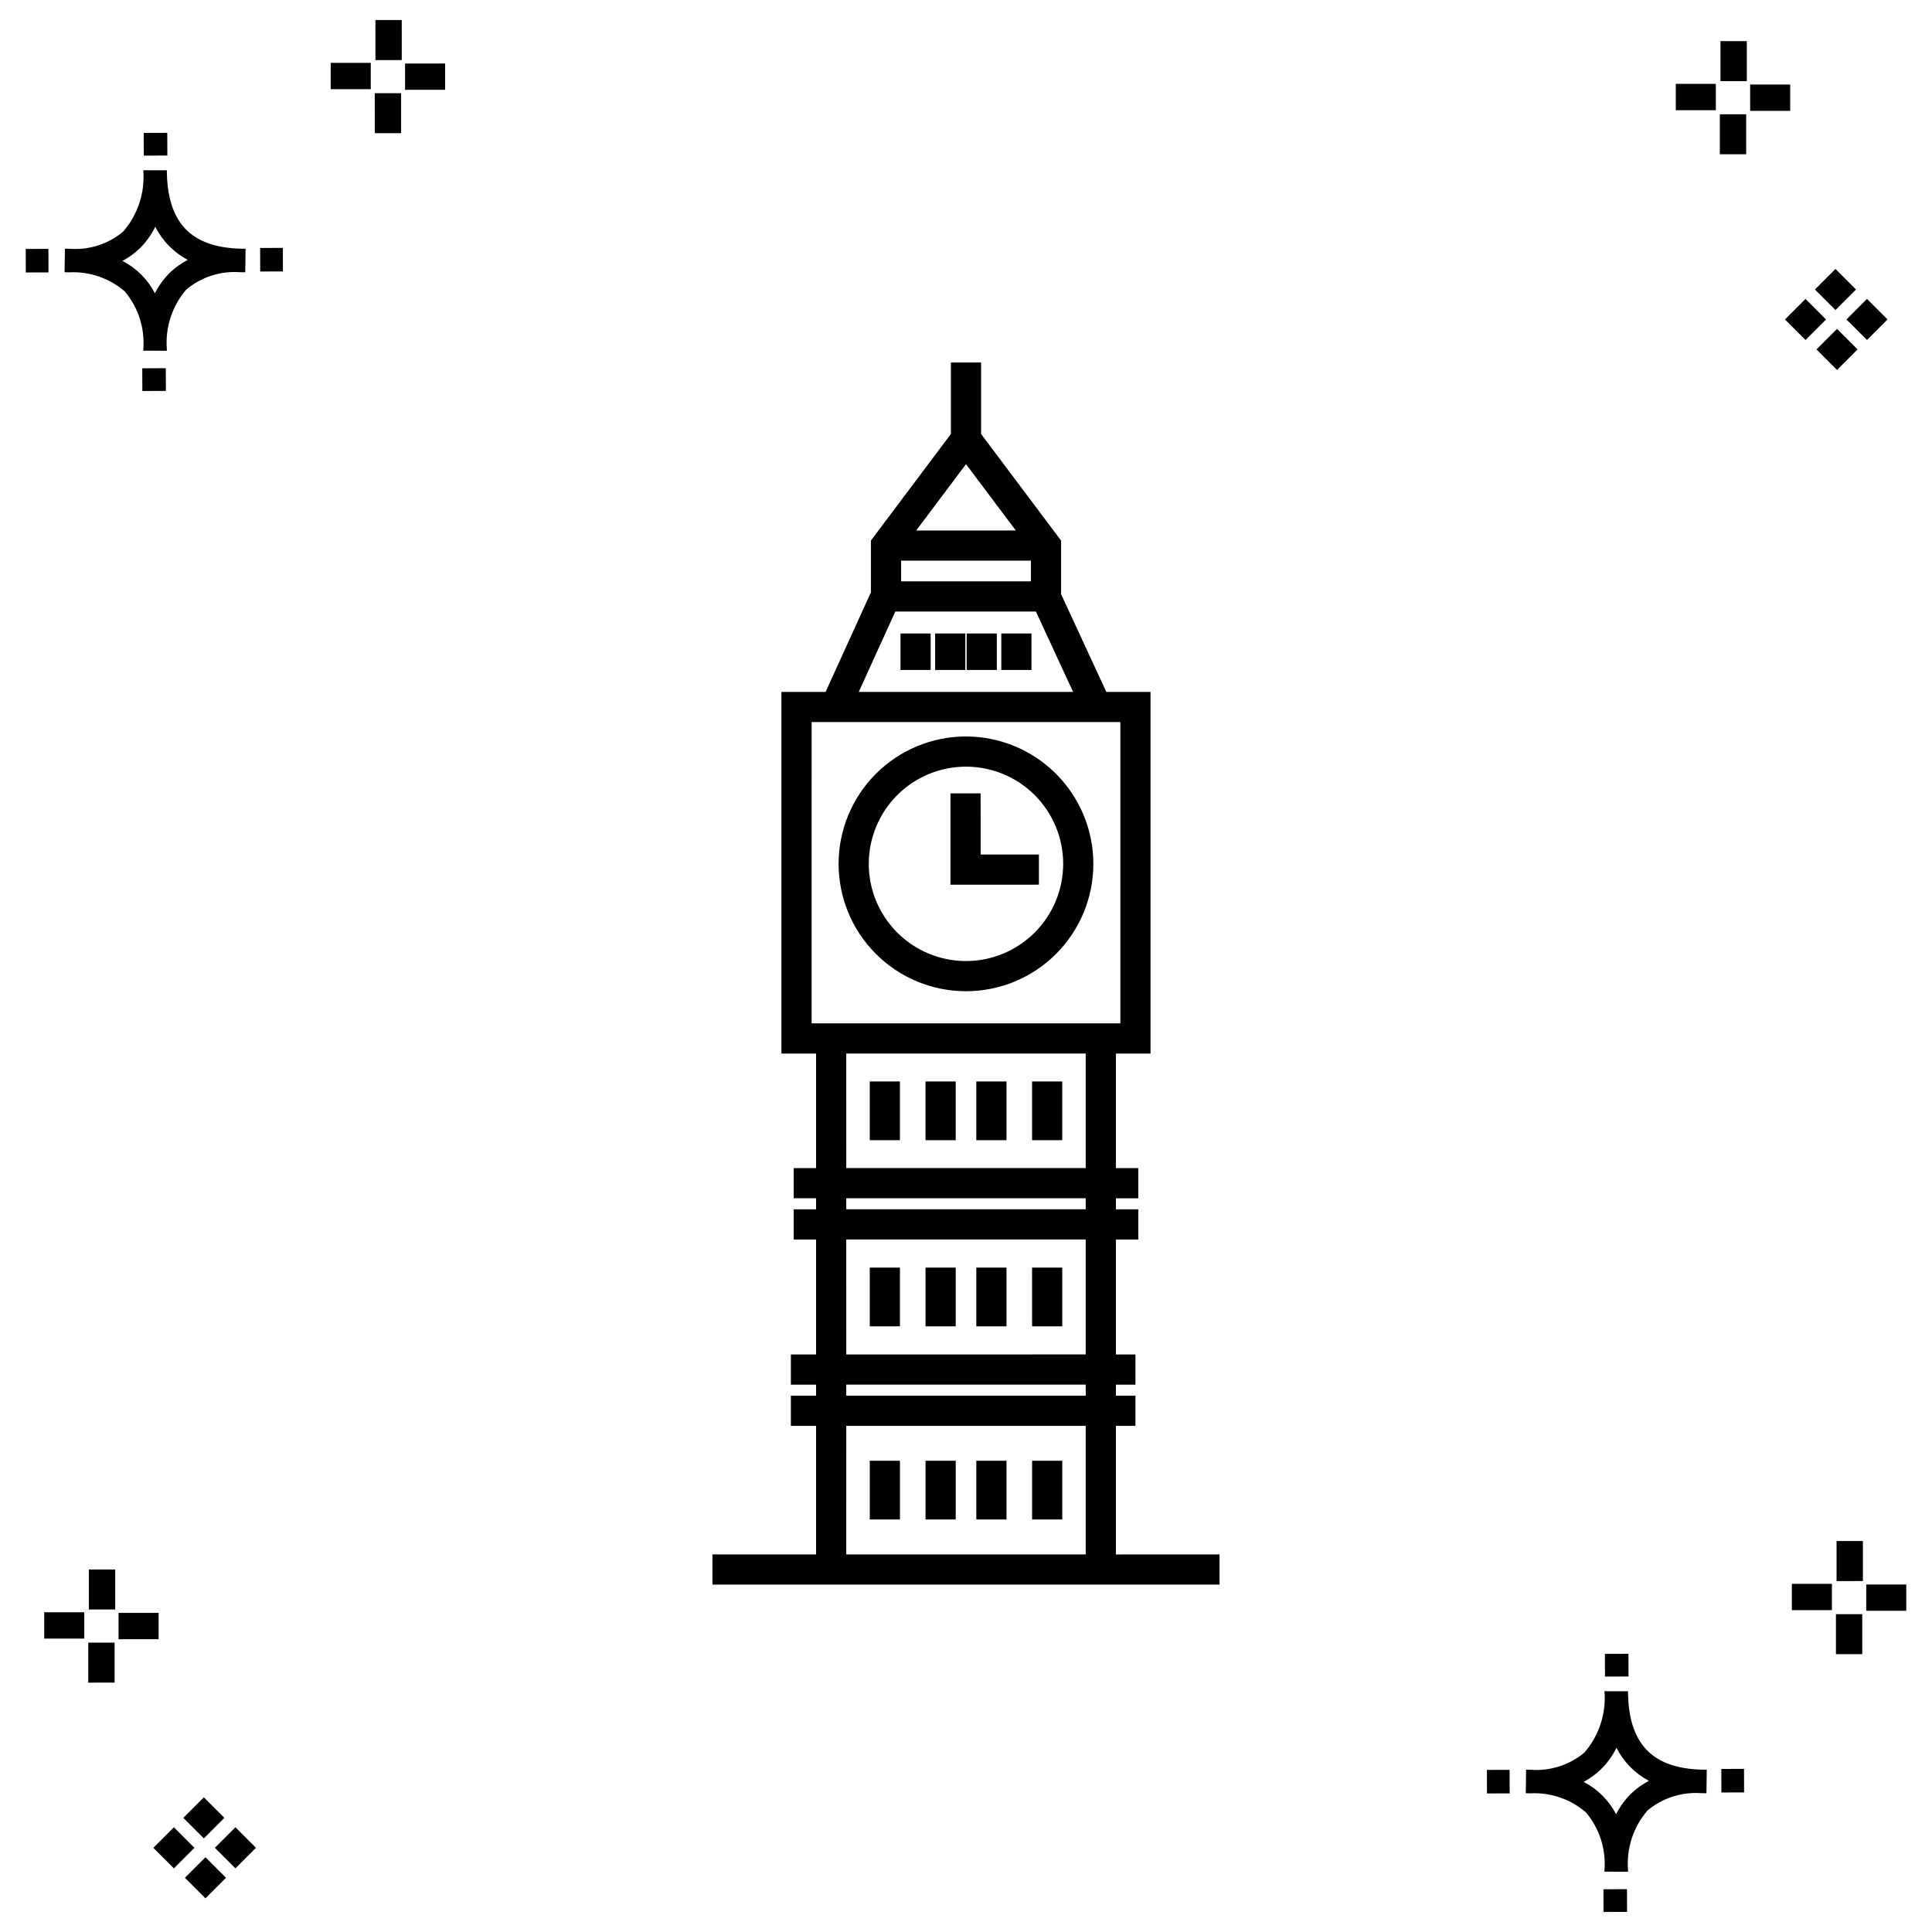 <?xml version="1.0" encoding="UTF-8"?>
<!-- Uploaded to: SVG Repo, www.svgrepo.com, Generator: SVG Repo Mixer Tools -->
<svg fill="#000000" width="800px" height="800px" version="1.1" viewBox="144 144 512 512" xmlns="http://www.w3.org/2000/svg">
 <g>
  <path d="m187.94 241.58 0.02 6.016-6.238 0.02-0.02-6.016zm19.738-31.68c0.434 0.023 0.93 0.008 1.402 0.02l-0.082 6.238c-0.449 0.008-0.93-0.004-1.387-0.02-5.172-0.383-10.285 1.273-14.254 4.613-3.746 4.356-5.598 10.023-5.141 15.75v0.449l-6.238-0.016v-0.445c0.434-5.535-1.332-11.02-4.914-15.262-4.047-3.504-9.285-5.312-14.633-5.055h-0.004c-0.434 0-0.867-0.008-1.312-0.02l0.09-6.238c0.441 0 0.879 0.008 1.309 0.02h-0.004c5.129 0.375 10.203-1.262 14.145-4.566 3.883-4.484 5.797-10.34 5.324-16.25l6.238 0.008c0.07 13.762 6.266 20.391 19.461 20.773zm-13.922 2.969h-0.004c-3.703-1.965-6.707-5.031-8.602-8.773-1.043 2.148-2.453 4.102-4.164 5.766-1.352 1.301-2.879 2.402-4.539 3.277 3.688 1.898 6.695 4.898 8.605 8.582 1.004-2.019 2.34-3.856 3.949-5.438 1.406-1.363 3.008-2.512 4.75-3.414zm-42.938-2.898 0.02 6.238 6.016-0.016-0.02-6.238zm68.137-0.273-6.019 0.016 0.02 6.238 6.019-0.016zm-30.609-24.48-0.02-6.016-6.238 0.02 0.02 6.016zm442.49 45.938 5.445 5.445-5.445 5.445-5.445-5.445zm7.941-7.941 5.445 5.445-5.445 5.445-5.445-5.445zm-16.301 0 5.445 5.445-5.445 5.445-5.445-5.445zm7.941-7.941 5.445 5.445-5.445 5.445-5.445-5.445zm-11.996-41.895h-10.613v-6.977h10.613zm-19.707-0.168h-10.613v-6.977h10.613zm8.043 11.664h-6.977v-10.598h6.977zm0.168-19.375-6.977 0.004v-10.613h6.977zm-344.96 2.301-10.617 0.004v-6.977h10.613zm-19.707-0.168-10.617 0.004v-6.977h10.613zm8.043 11.664h-6.977l-0.004-10.594h6.977zm0.168-19.375h-6.977l-0.004-10.605h6.977zm318.46 484.75 0.02 6.016 6.238-0.02-0.02-6.016zm25.977-31.699c0.438 0.023 0.93 0.008 1.402 0.02l-0.082 6.238c-0.449 0.008-0.93-0.004-1.387-0.02-5.172-0.379-10.285 1.277-14.254 4.617-3.746 4.352-5.598 10.023-5.141 15.75v0.449l-6.238-0.016v-0.445c0.434-5.539-1.332-11.023-4.914-15.266-4.047-3.504-9.285-5.312-14.633-5.051h-0.004c-0.434 0-0.867-0.008-1.312-0.02l0.09-6.238c0.441 0 0.879 0.008 1.309 0.02h-0.004c5.129 0.371 10.203-1.266 14.145-4.566 3.883-4.488 5.801-10.344 5.324-16.254l6.238 0.008c0.07 13.762 6.266 20.395 19.461 20.773zm-13.922 2.969-0.004 0.004c-3.703-1.969-6.707-5.031-8.602-8.773-1.043 2.148-2.453 4.098-4.168 5.762-1.348 1.301-2.875 2.406-4.535 3.277 3.688 1.902 6.695 4.898 8.605 8.586 1.004-2.019 2.34-3.859 3.949-5.438 1.406-1.363 3.008-2.516 4.75-3.414zm-42.938-2.898 0.02 6.238 6.016-0.016-0.02-6.238zm68.137-0.273-6.019 0.016 0.02 6.238 6.019-0.016zm-30.609-24.48-0.02-6.016-6.238 0.02 0.02 6.016zm73.609-17.414h-10.613v-6.973h10.613zm-19.707-0.168-10.613 0.004v-6.977h10.613zm8.043 11.664h-6.977v-10.594h6.977zm0.168-19.375-6.977 0.008v-10.617h6.977zm-439.24 73.188 5.445 5.445-5.445 5.445-5.445-5.445zm7.941-7.941 5.445 5.445-5.445 5.445-5.445-5.445zm-16.301 0 5.445 5.445-5.445 5.445-5.445-5.445zm7.941-7.941 5.445 5.445-5.445 5.445-5.445-5.445zm-11.996-41.895-10.613 0.004v-6.977h10.613zm-19.707-0.168-10.613 0.008v-6.977h10.613zm8.043 11.664-6.977 0.008v-10.598h6.977zm0.168-19.375-6.981 0.008v-10.613h6.977z"/>
  <path d="m400 339.17c-8.953 0-17.543 3.555-23.871 9.887-6.332 6.332-9.891 14.918-9.891 23.871s3.555 17.539 9.887 23.871c6.328 6.328 14.914 9.887 23.867 9.887 8.953 0 17.539-3.555 23.871-9.887s9.887-14.918 9.887-23.871c-0.008-8.949-3.566-17.527-9.895-23.855-6.328-6.328-14.906-9.891-23.855-9.902zm0 59.516v0.004c-6.832 0-13.387-2.715-18.219-7.543-4.832-4.832-7.547-11.383-7.547-18.215 0-6.832 2.715-13.387 7.543-18.215 4.832-4.832 11.383-7.547 18.215-7.547 6.832 0 13.387 2.711 18.219 7.543 4.828 4.832 7.543 11.383 7.543 18.215-0.008 6.828-2.723 13.379-7.551 18.207-4.828 4.828-11.375 7.547-18.203 7.555zm3.883-28.234h15.438v7.996l-23.438 0.004v-24.199h7.996zm35.844 185.49v-34.07h5.176v-7.996h-5.176v-2.93h5.176v-7.996h-5.176v-30.465h5.926v-7.996h-5.926v-2.93h5.926v-7.996h-5.926v-30.359h9.176v-95.84h-11.715l-11.996-25.926v-14.18l-21.195-28.246v-18.953h-7.996v18.949l-21.199 28.242v13.723l-12.012 26.391h-11.699v95.84h9.18v30.355h-5.93v7.996h5.93v2.93h-5.93v7.996h5.93v30.465h-6.68v7.996h6.68v2.93h-6.68v7.996h6.68v34.074h-27.469v7.996h134.39v-7.996zm-56.93-263.36h34.398v5.488h-34.398zm4.004-7.996 13.199-17.586 13.195 17.582zm-5.535 21.484h37.262l9.852 21.289h-56.801zm-22.18 109.13 0.004-79.848h81.816v79.848zm9.18 7.996h63.461v30.355h-63.457zm0 38.352h63.461l0.004 2.93h-63.461zm0 10.926h63.461v30.465l-63.457 0.004zm0 38.461h63.461v2.93l-63.457 0.004zm0 44.996 0.004-34.066h63.461v34.07zm14.375-244.05h7.996v9.668h-7.996zm9.18 0h7.996v9.668h-7.996zm8.355 0h7.996v9.668h-7.996zm9.176 0h7.996v9.668h-7.996zm-34.859 118.71h7.996v15.574h-7.996zm14.781 0h7.996v15.574h-7.996zm13.457 0h7.996v15.574h-7.996zm22.777 0v15.574h-7.996l-0.004-15.574zm-51.012 49.332h7.996v15.57h-7.996zm14.781 0h7.996v15.57h-7.996zm13.457 0h7.996v15.57h-7.996zm22.777 0v15.57h-7.996l-0.008-15.57zm-51.012 51.191h7.996v15.566h-7.996zm14.781 0h7.996v15.566h-7.996zm13.457 0h7.996v15.566h-7.996zm14.781 0h7.996v15.566h-7.996z"/>
 </g>
</svg>